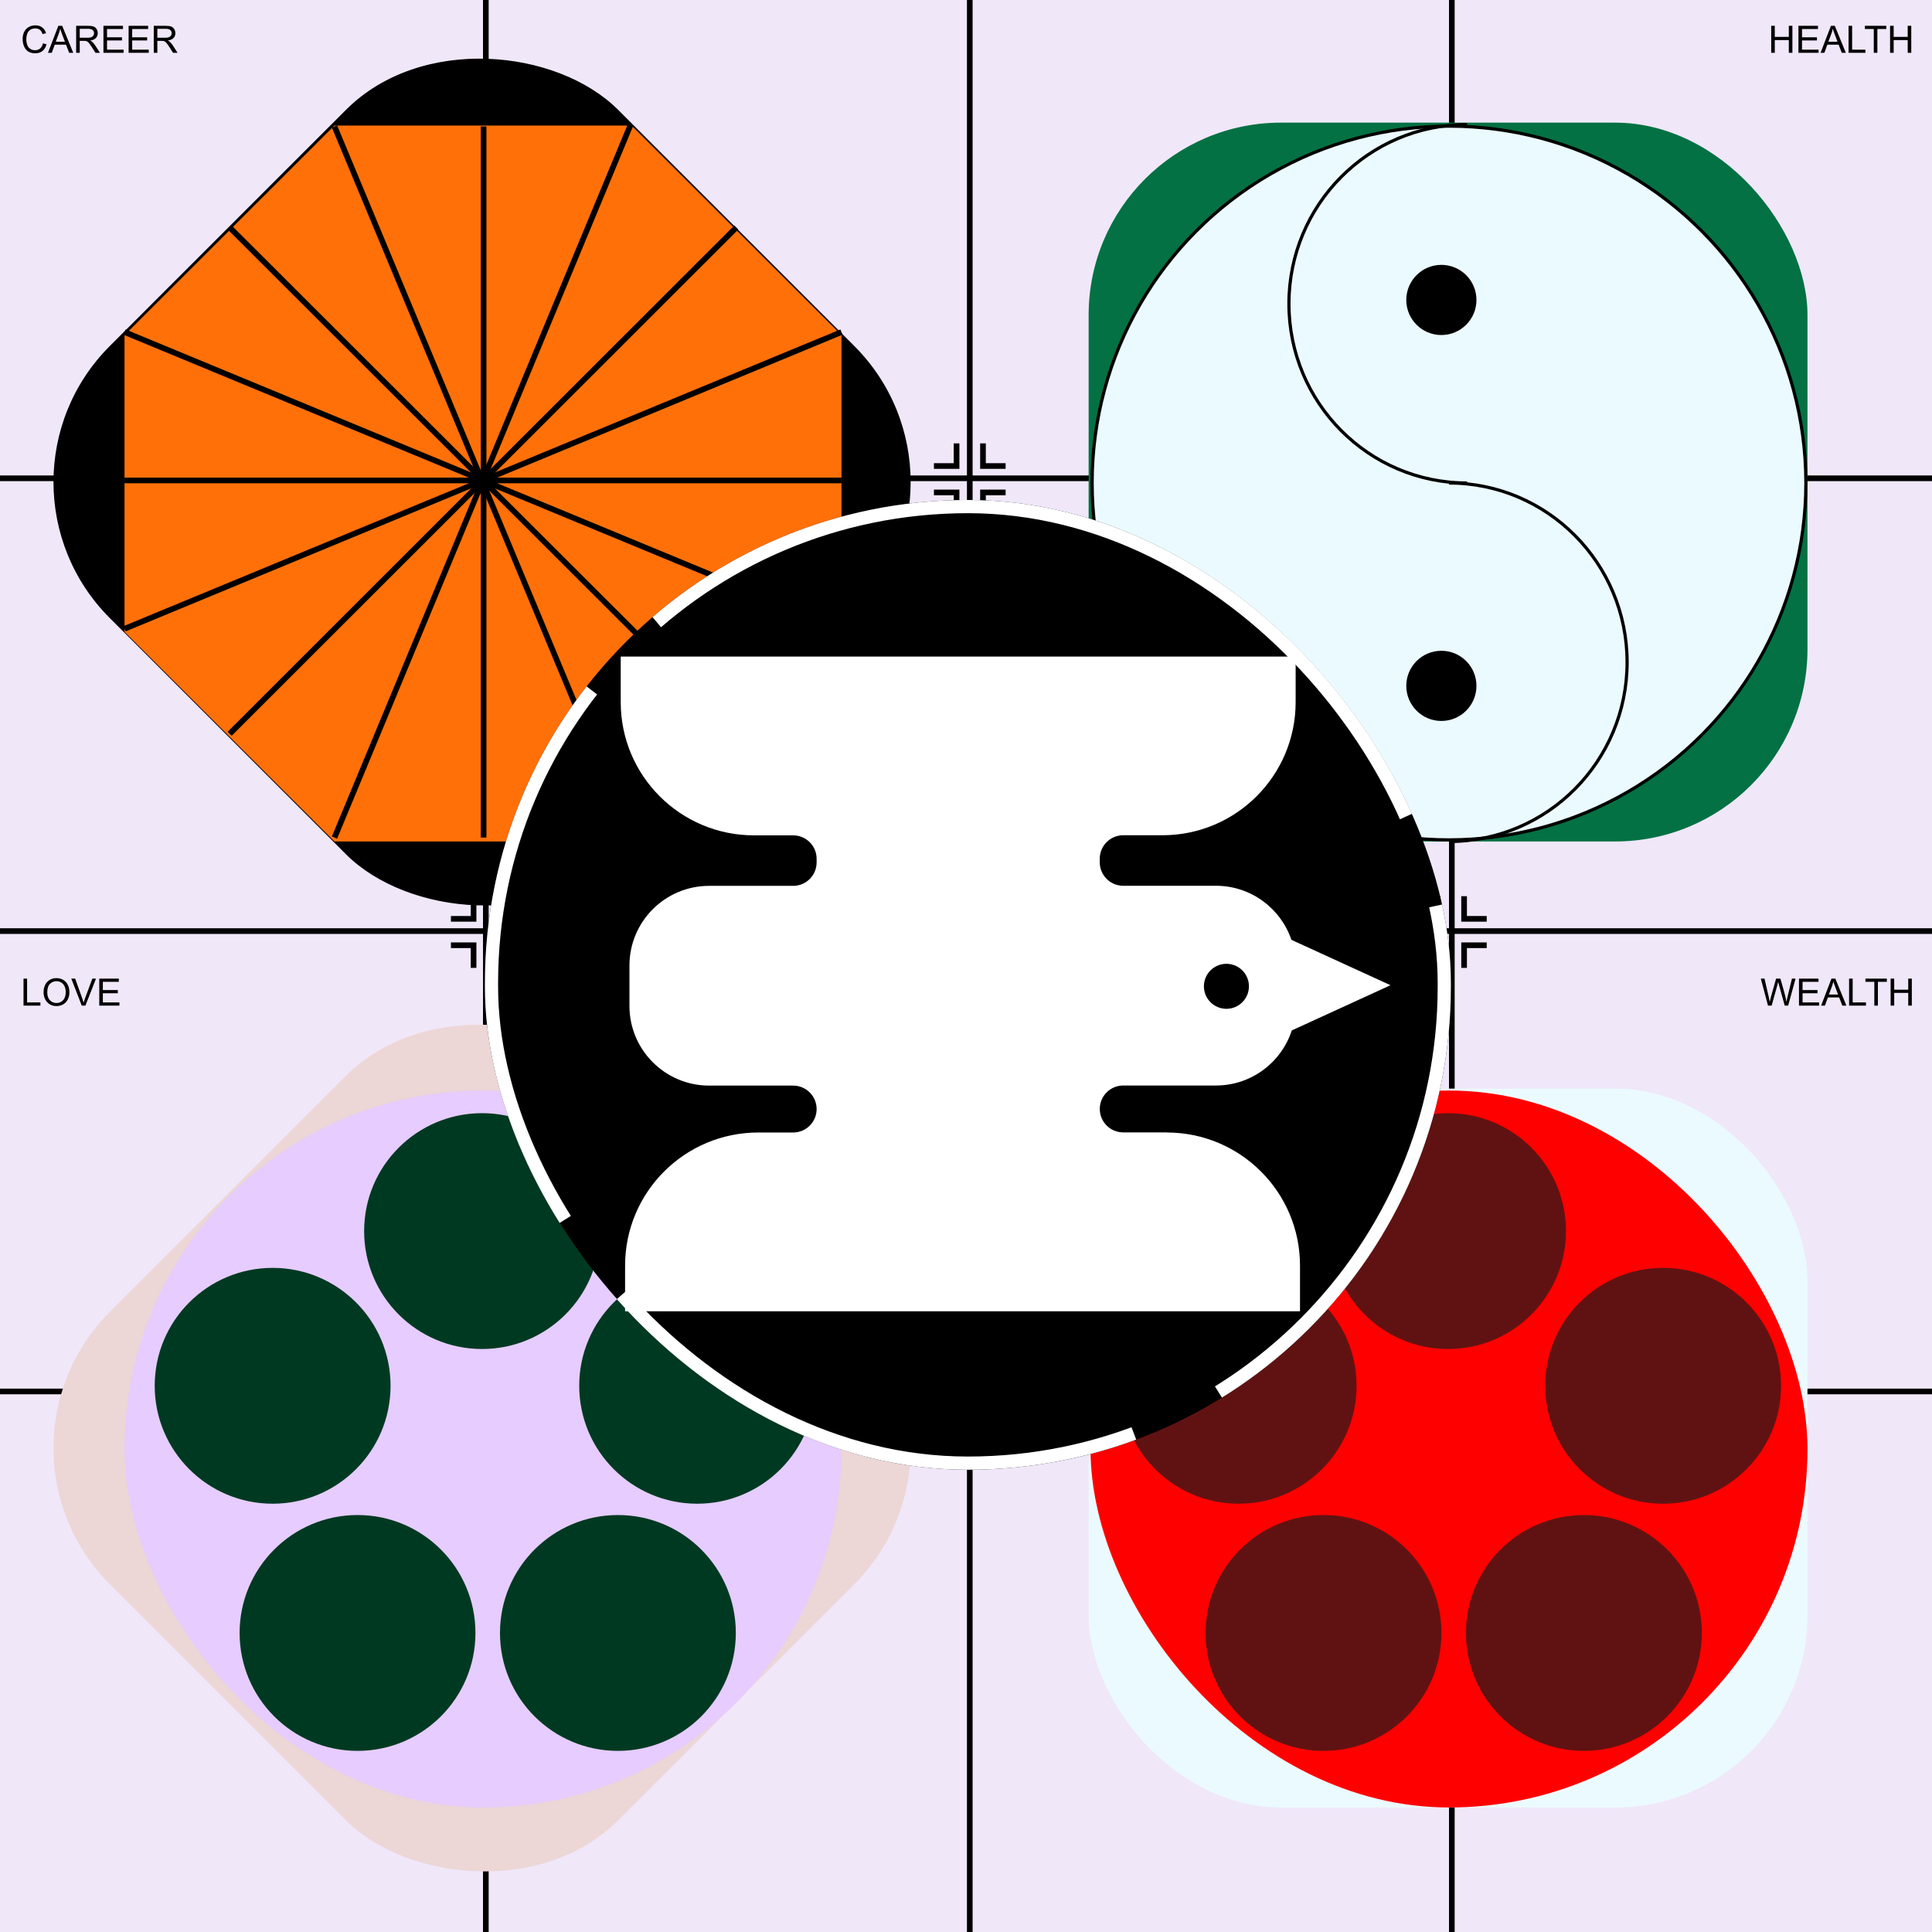 <svg xmlns="http://www.w3.org/2000/svg"  width="1024" height="1024" ><svg xmlns="http://www.w3.org/2000/svg" width="1024" height="1024" viewBox="0 0 1024 1024" fill="none">
<rect width="1024" height="1024" fill="#F0E7F9"/>
</svg><svg xmlns="http://www.w3.org/2000/svg" width="1024" height="1024" viewBox="0 0 1024 1024" fill="none">
<line x1="514" y1="6.55671e-08" x2="514" y2="1024" stroke="black" stroke-width="3"/>
<line y1="493.5" x2="1024" y2="493.5" stroke="black" stroke-width="3"/>
<line y1="737.5" x2="1024" y2="737.5" stroke="black" stroke-width="3"/>
<line y1="253.5" x2="1024" y2="253.5" stroke="black" stroke-width="3"/>
<line x1="257.5" y1="6.55671e-08" x2="257.5" y2="1024" stroke="black" stroke-width="3"/>
<line x1="769.5" y1="6.55671e-08" x2="769.5" y2="1024" stroke="black" stroke-width="3"/>
<path d="M251 235V247H239" stroke="black" stroke-width="3"/>
<path d="M265 273L265 261L277 261" stroke="black" stroke-width="3"/>
<path d="M277 247L265 247L265 235" stroke="black" stroke-width="3"/>
<path d="M239 261L251 261L251 273" stroke="black" stroke-width="3"/>
<path d="M507 235V247H495" stroke="black" stroke-width="3"/>
<path d="M521 273L521 261L533 261" stroke="black" stroke-width="3"/>
<path d="M533 247L521 247L521 235" stroke="black" stroke-width="3"/>
<path d="M495 261L507 261L507 273" stroke="black" stroke-width="3"/>
<path d="M507 475V487H495" stroke="black" stroke-width="3"/>
<path d="M521 513L521 501L533 501" stroke="black" stroke-width="3"/>
<path d="M533 487L521 487L521 475" stroke="black" stroke-width="3"/>
<path d="M495 501L507 501L507 513" stroke="black" stroke-width="3"/>
<path d="M251 475V487H239" stroke="black" stroke-width="3"/>
<path d="M265 513L265 501L277 501" stroke="black" stroke-width="3"/>
<path d="M277 487L265 487L265 475" stroke="black" stroke-width="3"/>
<path d="M239 501L251 501L251 513" stroke="black" stroke-width="3"/>
<path d="M507 719V731H495" stroke="black" stroke-width="3"/>
<path d="M521 757L521 745L533 745" stroke="black" stroke-width="3"/>
<path d="M533 731L521 731L521 719" stroke="black" stroke-width="3"/>
<path d="M495 745L507 745L507 757" stroke="black" stroke-width="3"/>
<path d="M251 719V731H239" stroke="black" stroke-width="3"/>
<path d="M265 757L265 745L277 745" stroke="black" stroke-width="3"/>
<path d="M277 731L265 731L265 719" stroke="black" stroke-width="3"/>
<path d="M239 745L251 745L251 757" stroke="black" stroke-width="3"/>
<path d="M762 719V731H750" stroke="black" stroke-width="3"/>
<path d="M776 757L776 745L788 745" stroke="black" stroke-width="3"/>
<path d="M788 731L776 731L776 719" stroke="black" stroke-width="3"/>
<path d="M750 745L762 745L762 757" stroke="black" stroke-width="3"/>
<path d="M763 235V247H751" stroke="black" stroke-width="3"/>
<path d="M777 273L777 261L789 261" stroke="black" stroke-width="3"/>
<path d="M789 247L777 247L777 235" stroke="black" stroke-width="3"/>
<path d="M751 261L763 261L763 273" stroke="black" stroke-width="3"/>
<path d="M762 475V487H750" stroke="black" stroke-width="3"/>
<path d="M776 513L776 501L788 501" stroke="black" stroke-width="3"/>
<path d="M788 487L776 487L776 475" stroke="black" stroke-width="3"/>
<path d="M750 501L762 501L762 513" stroke="black" stroke-width="3"/>
<path d="M22.758 22.98L24.652 23.459C24.255 25.015 23.539 26.203 22.504 27.023C21.475 27.837 20.215 28.244 18.725 28.244C17.182 28.244 15.925 27.932 14.955 27.307C13.992 26.675 13.256 25.764 12.748 24.572C12.247 23.381 11.996 22.102 11.996 20.734C11.996 19.244 12.279 17.945 12.846 16.838C13.419 15.725 14.229 14.882 15.277 14.309C16.332 13.729 17.491 13.44 18.754 13.44C20.186 13.44 21.391 13.804 22.367 14.533C23.344 15.262 24.024 16.288 24.408 17.609L22.543 18.049C22.211 17.007 21.729 16.249 21.098 15.773C20.466 15.298 19.672 15.06 18.715 15.06C17.615 15.06 16.693 15.324 15.951 15.852C15.216 16.379 14.698 17.088 14.398 17.98C14.099 18.866 13.949 19.781 13.949 20.725C13.949 21.942 14.125 23.006 14.477 23.918C14.835 24.823 15.388 25.5 16.137 25.949C16.885 26.398 17.696 26.623 18.568 26.623C19.63 26.623 20.528 26.317 21.264 25.705C21.999 25.093 22.497 24.185 22.758 22.98ZM25.424 28L30.922 13.684H32.963L38.822 28H36.664L34.994 23.664H29.008L27.436 28H25.424ZM29.555 22.121H34.408L32.914 18.156C32.458 16.952 32.12 15.962 31.898 15.188C31.716 16.105 31.459 17.017 31.127 17.922L29.555 22.121ZM40.365 28V13.684H46.713C47.989 13.684 48.959 13.814 49.623 14.074C50.287 14.328 50.818 14.781 51.215 15.432C51.612 16.083 51.81 16.802 51.81 17.59C51.81 18.605 51.482 19.462 50.824 20.158C50.167 20.855 49.151 21.297 47.777 21.486C48.279 21.727 48.66 21.965 48.92 22.199C49.473 22.707 49.997 23.342 50.492 24.104L52.982 28H50.6L48.705 25.021C48.152 24.162 47.696 23.505 47.338 23.049C46.98 22.593 46.658 22.274 46.371 22.092C46.091 21.91 45.805 21.783 45.512 21.711C45.297 21.665 44.945 21.643 44.457 21.643H42.26V28H40.365ZM42.26 20.002H46.332C47.198 20.002 47.875 19.914 48.363 19.738C48.852 19.556 49.223 19.27 49.477 18.879C49.73 18.482 49.857 18.052 49.857 17.59C49.857 16.913 49.61 16.356 49.115 15.92C48.627 15.484 47.852 15.266 46.791 15.266H42.26V20.002ZM54.828 28V13.684H65.18V15.373H56.723V19.758H64.643V21.438H56.723V26.311H65.512V28H54.828ZM68.168 28V13.684H78.519V15.373H70.062V19.758H77.982V21.438H70.062V26.311H78.852V28H68.168ZM81.498 28V13.684H87.846C89.122 13.684 90.092 13.814 90.756 14.074C91.42 14.328 91.951 14.781 92.348 15.432C92.745 16.083 92.943 16.802 92.943 17.59C92.943 18.605 92.615 19.462 91.957 20.158C91.299 20.855 90.284 21.297 88.91 21.486C89.412 21.727 89.792 21.965 90.053 22.199C90.606 22.707 91.13 23.342 91.625 24.104L94.115 28H91.732L89.838 25.021C89.284 24.162 88.829 23.505 88.471 23.049C88.113 22.593 87.79 22.274 87.504 22.092C87.224 21.91 86.938 21.783 86.644 21.711C86.43 21.665 86.078 21.643 85.59 21.643H83.393V28H81.498ZM83.393 20.002H87.465C88.331 20.002 89.008 19.914 89.496 19.738C89.984 19.556 90.356 19.27 90.609 18.879C90.863 18.482 90.99 18.052 90.99 17.59C90.99 16.913 90.743 16.356 90.248 15.92C89.76 15.484 88.985 15.266 87.924 15.266H83.393V20.002Z" fill="black"/>
<path d="M12.465 533V518.684H14.359V531.311H21.41V533H12.465ZM23.1 526.027C23.1 523.651 23.738 521.792 25.014 520.451C26.29 519.104 27.937 518.43 29.955 518.43C31.277 518.43 32.468 518.745 33.529 519.377C34.59 520.008 35.398 520.891 35.951 522.023C36.511 523.15 36.791 524.429 36.791 525.861C36.791 527.313 36.498 528.612 35.912 529.758C35.326 530.904 34.496 531.773 33.422 532.365C32.348 532.951 31.189 533.244 29.945 533.244C28.598 533.244 27.393 532.919 26.332 532.268C25.271 531.617 24.467 530.728 23.92 529.602C23.373 528.475 23.1 527.284 23.1 526.027ZM25.053 526.057C25.053 527.782 25.515 529.143 26.439 530.139C27.37 531.128 28.536 531.623 29.936 531.623C31.361 531.623 32.533 531.122 33.451 530.119C34.376 529.117 34.838 527.694 34.838 525.852C34.838 524.686 34.639 523.671 34.242 522.805C33.852 521.932 33.275 521.258 32.514 520.783C31.759 520.301 30.909 520.061 29.965 520.061C28.624 520.061 27.468 520.523 26.498 521.447C25.535 522.365 25.053 523.902 25.053 526.057ZM43.334 533L37.787 518.684H39.838L43.559 529.084C43.858 529.917 44.109 530.699 44.31 531.428C44.532 530.646 44.789 529.865 45.082 529.084L48.949 518.684H50.883L45.277 533H43.334ZM52.621 533V518.684H62.973V520.373H54.516V524.758H62.435V526.438H54.516V531.311H63.305V533H52.621Z" fill="black"/>
<path d="M937.073 533L933.274 518.684H935.218L937.395 528.068C937.63 529.051 937.832 530.028 938.001 530.998C938.365 529.468 938.58 528.586 938.645 528.352L941.37 518.684H943.655L945.706 525.93C946.22 527.727 946.591 529.416 946.819 530.998C947.001 530.093 947.239 529.055 947.532 527.883L949.778 518.684H951.682L947.757 533H945.93L942.913 522.092C942.659 521.18 942.509 520.62 942.464 520.412C942.314 521.07 942.174 521.63 942.044 522.092L939.007 533H937.073ZM953.499 533V518.684H963.85V520.373H955.393V524.758H963.313V526.438H955.393V531.311H964.182V533H953.499ZM965.227 533L970.725 518.684H972.766L978.626 533H976.468L974.798 528.664H968.811L967.239 533H965.227ZM969.358 527.121H974.212L972.718 523.156C972.262 521.952 971.923 520.962 971.702 520.188C971.52 521.105 971.262 522.017 970.93 522.922L969.358 527.121ZM980.061 533V518.684H981.956V531.311H989.007V533H980.061ZM993.43 533V520.373H988.714V518.684H1000.06V520.373H995.325V533H993.43ZM1002.07 533V518.684H1003.97V524.562H1011.41V518.684H1013.3V533H1011.41V526.252H1003.97V533H1002.07Z" fill="black"/>
<path d="M938.776 28V13.684H940.671V19.562H948.112V13.684H950.007V28H948.112V21.252H940.671V28H938.776ZM953.21 28V13.684H963.561V15.373H955.104V19.758H963.024V21.438H955.104V26.311H963.893V28H953.21ZM964.938 28L970.436 13.684H972.477L978.337 28H976.179L974.509 23.664H968.522L966.95 28H964.938ZM969.069 22.121H973.923L972.429 18.156C971.973 16.952 971.634 15.962 971.413 15.188C971.231 16.105 970.973 17.017 970.641 17.922L969.069 22.121ZM979.772 28V13.684H981.667V26.311H988.718V28H979.772ZM993.141 28V15.373H988.425V13.684H999.772V15.373H995.036V28H993.141ZM1001.78 28V13.684H1003.68V19.562H1011.12V13.684H1013.01V28H1011.12V21.252H1003.68V28H1001.78Z" fill="black"/>
</svg><svg xmlns="http://www.w3.org/2000/svg" width="1024" height="1024" viewBox="0 0 1024 1024" fill="none">
<rect x="-13.2" y="255.5" width="380" height="380" rx="101.5" transform="rotate(-45 -13.2 255.5)" fill="black" stroke="black"/>
<rect width="512" height="512"/>
<path d="M334.745 445.998L446 334.901V177.636L334.745 66.539H177.255L66 177.636V334.901L177.255 445.998H334.745Z" fill="#FF7009"/>
<path d="M66 254.641H446" stroke="black" stroke-width="3" stroke-miterlimit="10"/>
<path d="M256.315 443.924L256.315 67.039" stroke="black" stroke-width="3" stroke-miterlimit="10"/>
<path d="M121.731 388.925L390.265 120.562" stroke="black" stroke-width="3" stroke-miterlimit="10"/>
<path d="M390.441 388.892L122.19 121.023" stroke="black" stroke-width="3" stroke-miterlimit="10"/>
<path d="M334.295 66L177.296 443.924" stroke="black" stroke-width="3" stroke-miterlimit="10"/>
<path d="M334.295 443.924L177.296 67.039" stroke="black" stroke-width="3" stroke-miterlimit="10"/>
<path d="M66 176.008L446 333.273" stroke="black" stroke-width="3" stroke-miterlimit="10"/>
<path d="M446 176.008L66 333.273" stroke="black" stroke-width="3" stroke-miterlimit="10"/>
</svg><svg xmlns="http://www.w3.org/2000/svg" width="1024" height="1024" viewBox="0 0 1024 1024" fill="none">
<rect x="577" y="65" width="381" height="381" rx="102" fill="#037143"/>
<circle cx="768" cy="256" r="189.155" fill="#EBFAFF" stroke="black" stroke-width="1.69"/>
<path d="M777.559 256C725.422 256 683.156 213.467 683.156 161C683.156 108.533 725.422 66 777.559 66" stroke="black" stroke-width="1.69"/>
<path d="M768 256C820.137 256 862.402 298.533 862.402 351C862.402 403.467 820.137 446 768 446" stroke="black" stroke-width="1.69"/>
<circle cx="763.955" cy="158.978" r="18.596" fill="black"/>
<circle cx="763.955" cy="363.525" r="18.596" fill="black"/>
</svg><svg xmlns="http://www.w3.org/2000/svg" width="1024" height="1024" viewBox="0 0 1024 1024" fill="none">
<rect x="-13.906" y="767.5" width="381" height="381" rx="102" transform="rotate(-45 -13.906 767.5)" fill="#ECD6D6"/>
<rect y="512" width="512" height="512"/>
<rect x="66" y="578" width="380" height="380" rx="190" fill="#E6CCFF"/>
<circle cx="255.5" cy="652.5" r="62.5" fill="#003921"/>
<circle cx="144.5" cy="734.5" r="62.5" fill="#003921"/>
<circle cx="189.5" cy="865.5" r="62.5" fill="#003921"/>
<circle cx="327.5" cy="865.5" r="62.5" fill="#003921"/>
<circle cx="369.5" cy="734.5" r="62.5" fill="#003921"/>
</svg><svg xmlns="http://www.w3.org/2000/svg" width="1024" height="1024" viewBox="0 0 1024 1024" fill="none">
<rect x="577" y="577" width="381" height="381" rx="102" fill="#EBFAFF"/>
<rect x="578" y="578" width="380" height="380" rx="190" fill="#FF0000"/>
<circle cx="767.5" cy="652.5" r="62.5" fill="#601212"/>
<circle cx="656.5" cy="734.5" r="62.5" fill="#601212"/>
<circle cx="701.5" cy="865.5" r="62.5" fill="#601212"/>
<circle cx="839.5" cy="865.5" r="62.5" fill="#601212"/>
<circle cx="881.5" cy="734.5" r="62.5" fill="#601212"/>
</svg><svg xmlns="http://www.w3.org/2000/svg" width="1024" height="1024" viewBox="0 0 1024 1024" fill="none">
<g filter="url(#filter0_d_1017_303450)">
<rect x="256" y="255" width="512" height="514" rx="256" fill="black"/>
<path d="M617.428 590.196H594.348C587.483 590.196 581.911 584.628 581.911 577.768C581.911 570.908 587.483 565.34 594.348 565.34H643.474C662.259 565.34 678.163 553.084 683.665 536.158L736 512.181L683.476 488.135C677.818 471.467 662.052 459.47 643.457 459.47H594.331C587.465 459.47 581.894 453.902 581.894 447.042V445.129C581.894 438.268 587.465 432.701 594.331 432.701H615.099C654.1 432.701 685.718 401.105 685.718 362.132V338H328V362.184C328 401.157 359.618 432.752 398.619 432.752H419.387C426.253 432.752 431.824 438.32 431.824 445.18V447.094C431.824 453.954 426.253 459.522 419.387 459.522H374.884C351.545 459.522 332.623 478.431 332.623 501.752V523.161C332.623 546.483 351.545 565.392 374.884 565.392H419.387C426.253 565.392 431.824 570.959 431.824 577.82C431.824 584.68 426.253 590.248 419.387 590.248H400.93C361.93 590.248 330.311 621.843 330.311 660.816V685H688.029V660.816C688.029 621.843 656.411 590.248 617.41 590.248L617.428 590.196ZM649.029 500.839C655.618 500.839 660.965 506.182 660.965 512.767C660.965 519.351 655.618 524.695 649.029 524.695C642.439 524.695 637.092 519.351 637.092 512.767C637.092 506.182 642.439 500.839 649.029 500.839Z" fill="white"/>
<rect x="259.5" y="258.5" width="505" height="507" rx="252.5" stroke="white" stroke-width="7" stroke-dasharray="300 50"/>
</g>
<defs>
<filter id="filter0_d_1017_303450" x="210" y="218" width="606" height="608" filterUnits="userSpaceOnUse" color-interpolation-filters="sRGB">
<feFlood flood-opacity="0" result="BackgroundImageFix"/>
<feColorMatrix in="SourceAlpha" type="matrix" values="0 0 0 0 0 0 0 0 0 0 0 0 0 0 0 0 0 0 127 0" result="hardAlpha"/>
<feMorphology radius="17" operator="dilate" in="SourceAlpha" result="effect1_dropShadow_1017_303450"/>
<feOffset dx="1" dy="10"/>
<feGaussianBlur stdDeviation="15"/>
<feComposite in2="hardAlpha" operator="out"/>
<feColorMatrix type="matrix" values="0 0 0 0 0 0 0 0 0 0 0 0 0 0 0 0 0 0 0.25 0"/>
<feBlend mode="normal" in2="BackgroundImageFix" result="effect1_dropShadow_1017_303450"/>
<feBlend mode="normal" in="SourceGraphic" in2="effect1_dropShadow_1017_303450" result="shape"/>
</filter>
</defs>
</svg></svg>